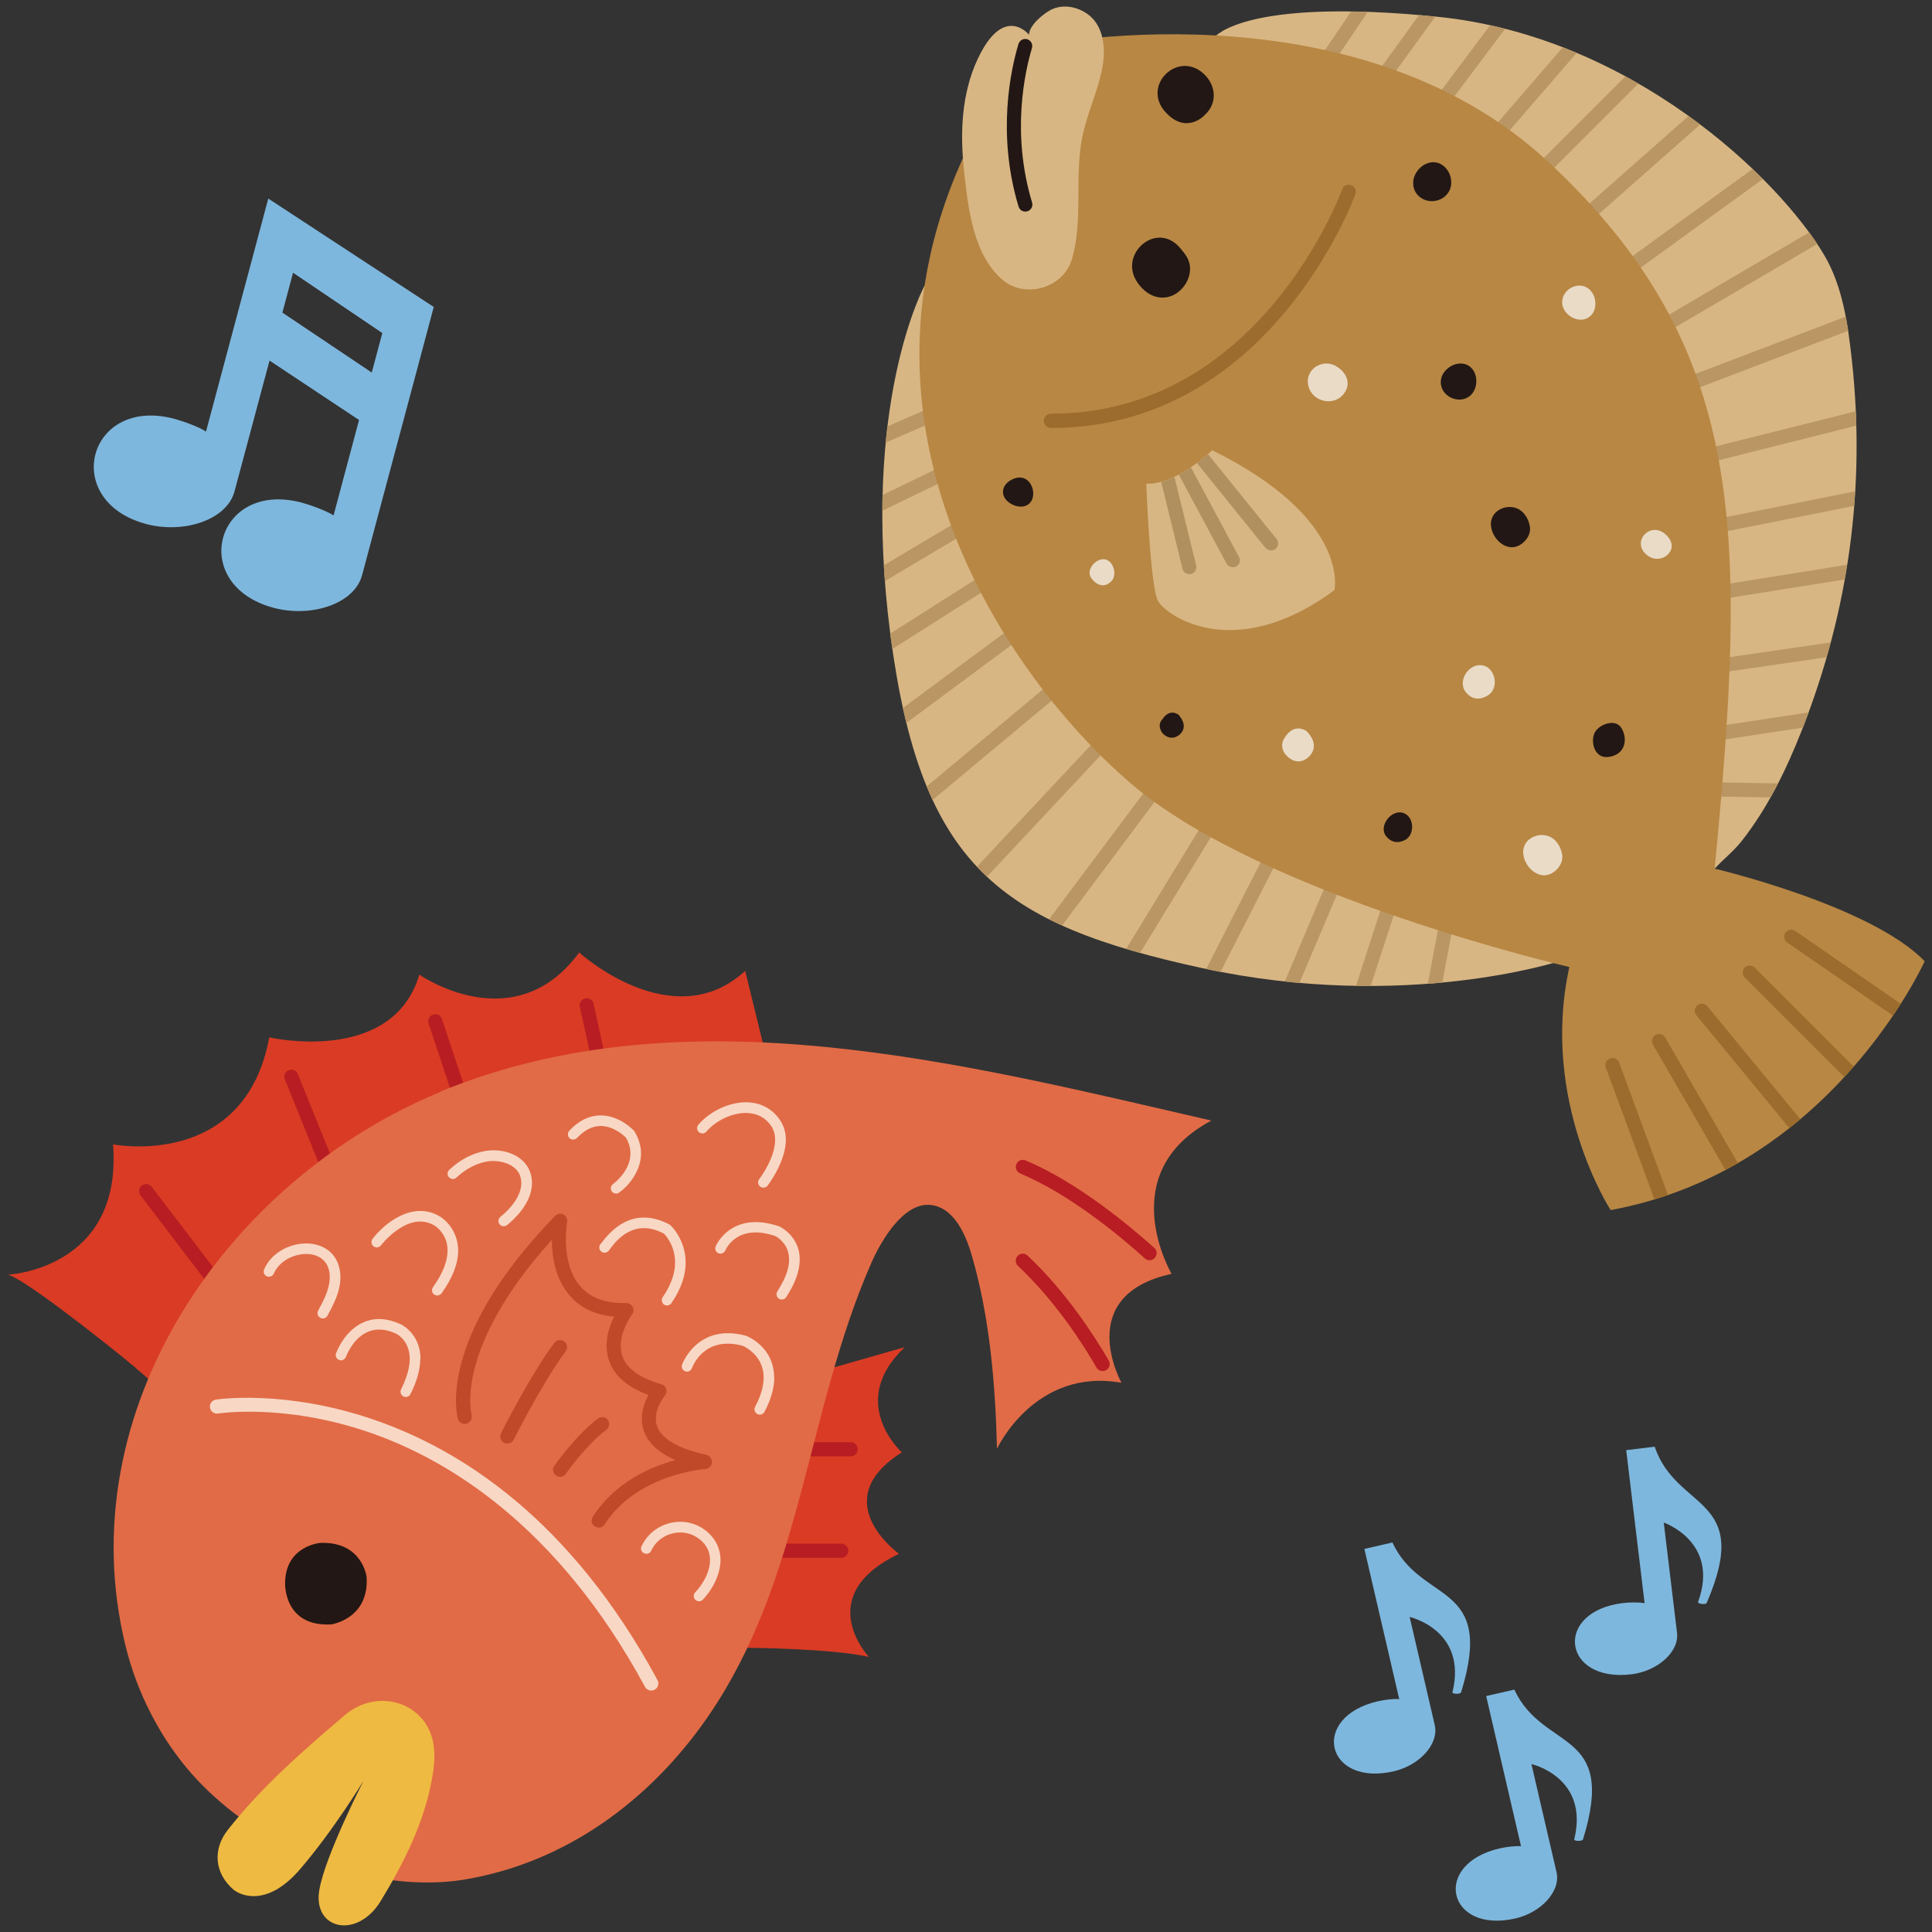 <?xml version="1.0" encoding="UTF-8"?><svg id="_レイヤー_1" xmlns="http://www.w3.org/2000/svg" width="53mm" height="53mm" viewBox="0 0 150.24 150.24"><rect x="0" y="0" width="150.24" height="150.24" fill="#333333" stroke="none"/><defs><style>.cls-1{fill:#d8b683;}.cls-1,.cls-2,.cls-3,.cls-4,.cls-5,.cls-6,.cls-7,.cls-8,.cls-9,.cls-10,.cls-11,.cls-12,.cls-13,.cls-14{stroke-width:0px;}.cls-2{fill:#9b6c2d;}.cls-3{fill:#e16b46;}.cls-4{fill:#b1905f;}.cls-5{fill:#b71d22;}.cls-6{fill:#f8d7c5;}.cls-7{fill:#da3b24;}.cls-8{fill:#b99663;}.cls-9{fill:#7eb7dd;}.cls-10{fill:#fff;opacity:.7;}.cls-11{fill:#b88744;}.cls-12{fill:#efba41;}.cls-13{fill:#c0492a;}.cls-14{fill:#221714;}</style></defs><path class="cls-7" d="M58.22,128.14s6.48.05,9.35.71c0,0-4.49-4.75,2.34-8.02,0,0-5.76-4.11.22-7.89,0,0-4.32-3.88.23-8.18,0,0-7.66,2.19-7.67,2.19-1.25.51-1.83,2.63-2.26,3.77-1.2,3.15-1.96,6.46-2.39,9.8-.09.67-.96,7.78.18,7.62Z"/><path class="cls-5" d="M66.7,112.7c0,.3-.25.55-.55.55h-4.38c-.3,0-.55-.25-.55-.55s.25-.55.55-.55h4.38c.3,0,.55.25.55.55Z"/><path class="cls-5" d="M65.97,120.59c0,.3-.25.55-.55.55h-5.12c-.3,0-.55-.25-.55-.55s.25-.55.55-.55h5.12c.3,0,.55.25.55.55Z"/><path class="cls-7" d="M10.58,106.39c-2.7-2.25-9.17-7.3-10.02-7.26,0,0,8.99-.38,8.23-10.14,0,0,10.23,2.02,12.15-8.32,0,0,9.57,2.2,11.67-4.88,0,0,7.37,5.17,12.43-1.72,0,0,7.27,6.61,12.91,1.43l2.34,9.57c-.1-.17-27.07,4.15-38.02,11.9-1.08.77-2.12,1.59-3.12,2.47-2.73,2.41-5.16,5.15-7.41,8.01.02-.03-.43-.44-1.18-1.06Z"/><path class="cls-5" d="M17.25,99.61c0,.17-.07.33-.22.44-.24.18-.58.14-.77-.1l-5.33-6.99c-.18-.24-.14-.59.1-.77.24-.18.58-.14.77.1l5.33,6.99c.08.1.11.22.11.33Z"/><path class="cls-5" d="M26.04,90.75c0,.22-.13.42-.34.51-.28.11-.6-.02-.71-.3l-2.84-7.03c-.11-.28.02-.6.3-.71.28-.11.6.02.71.3l2.84,7.03c.03.07.04.14.04.21Z"/><path class="cls-5" d="M36.75,86.49c0,.23-.15.44-.38.52-.29.1-.6-.06-.69-.35l-2.35-7.07c-.09-.29.06-.6.35-.69.29-.1.6.06.69.35l2.35,7.07c.02.06.03.12.03.17Z"/><path class="cls-5" d="M47.41,83.81c0,.25-.17.48-.43.53-.3.07-.59-.12-.65-.42l-1.24-5.63c-.06-.29.12-.59.42-.65.3-.07.59.12.65.42l1.24,5.63s.01.08.01.12Z"/><path class="cls-3" d="M34.27,84.9c-16.63,6.85-28.94,24.75-24.53,43,.46,1.89,1.11,3.64,2,5.37,1.21,2.35,2.8,4.5,4.8,6.33,1.44,1.32,3.07,2.5,4.83,3.49l9.07-7.66s-1.59,5.29-3.06,10.15c2.42.66,4.91.94,7.36.75.42-.03.84-.08,1.26-.15,7.92-1.28,14.52-6.13,19.02-12.64,7.38-10.66,7.66-23.82,12.77-35.4.69-1.56,2.47-4.73,4.65-4.43,1.83.25,2.72,2.47,3.14,3.95,1.4,4.85,1.82,9.98,1.95,15,0,0,2.93-6.33,9.68-5.13,0,0-3.79-6.8,3.9-8.47,0,0-4.62-7.81,3.09-11.92-19.16-4.4-40.87-10.11-59.94-2.26Z"/><path class="cls-12" d="M28.24,138.54s-2.98,5.84-3.41,8.44c-.52,3.1,2.96,3.83,4.77.86,1.84-3.02,3.4-6.14,4.01-9.6.18-.99.26-2.01.02-2.99-.72-2.88-4.29-4.02-6.83-1.86-3.25,2.77-6.47,5.57-9.1,8.93-1.18,1.51-1.01,3.36.45,4.62.49.42,2.58,1.45,5.19-1.59,2.61-3.04,4.9-6.82,4.9-6.82Z"/><path class="cls-14" d="M22.17,123.15s-.1,3.37,3.58,3.17c0,0,2.96-.41,2.76-3.68,0,0-.31-2.76-3.58-2.66,0,0-2.76.2-2.76,3.17Z"/><path class="cls-5" d="M86.3,106.07c0,.19-.1.37-.28.48-.26.15-.6.06-.75-.2-1.01-1.76-3.16-5.14-6.11-7.91-.22-.21-.23-.55-.02-.78.21-.22.55-.23.77-.02,3.05,2.87,5.26,6.35,6.31,8.16.05.09.07.18.07.27Z"/><path class="cls-5" d="M89.94,97.45c0,.13-.05.26-.14.37-.2.23-.55.24-.77.04-1.97-1.78-5.86-5-9.7-6.61-.28-.12-.41-.44-.29-.72.12-.28.44-.41.72-.29,3.99,1.68,7.98,4.99,10.01,6.81.12.11.18.26.18.41Z"/><path class="cls-13" d="M55.36,113.69s0,.03,0,.04c-.02.27-.24.49-.51.51-.05,0-5.3.37-7.83,4.3-.16.25-.5.33-.76.16-.26-.16-.33-.5-.16-.76,1.73-2.68,4.48-3.87,6.42-4.4-1.31-.57-2.14-1.34-2.46-2.29-.37-1.09.02-2.13.37-2.77-1.65-.61-2.69-1.51-3.08-2.71-.43-1.28,0-2.57.41-3.38-1.49-.14-2.66-.7-3.49-1.68-1.1-1.3-1.35-3.03-1.36-4.29-3.8,4.2-5.32,7.55-5.92,9.69-.7,2.49-.32,3.9-.32,3.92.08.29-.09.59-.38.68s-.59-.08-.68-.37c-.07-.25-1.69-6.27,7.56-15.79.17-.17.43-.22.64-.11.21.11.33.35.29.59,0,.03-.55,3.16,1.01,4.98.78.91,1.99,1.36,3.59,1.32.21,0,.4.11.5.3.1.19.08.41-.05.58-.01.02-1.26,1.7-.76,3.22.33.99,1.36,1.74,3.05,2.22.18.05.32.19.37.37.05.18.01.37-.11.51,0,.01-1,1.21-.61,2.36.34,1,1.67,1.77,3.84,2.24.25.06.43.28.43.54Z"/><path class="cls-13" d="M47.37,110.75c0,.17-.08.33-.22.44-1.55,1.15-3.14,3.4-3.15,3.42-.17.25-.52.31-.76.13-.25-.17-.31-.52-.13-.76.07-.1,1.71-2.41,3.39-3.67.24-.18.59-.13.77.11.07.1.11.21.11.33Z"/><path class="cls-13" d="M44.1,104.76c0,.11-.03.23-.11.32-1.86,2.52-4.02,6.83-4.04,6.87-.14.27-.46.38-.74.25-.27-.13-.38-.46-.25-.74.09-.18,2.22-4.43,4.14-7.03.18-.24.52-.3.77-.12.15.11.22.27.22.44Z"/><path class="cls-6" d="M51.19,130.92c0,.2-.1.38-.29.48-.27.14-.6.04-.74-.22-6.87-12.69-15.53-17.79-21.58-19.84-6.56-2.22-11.57-1.42-11.62-1.42-.3.05-.58-.15-.63-.45-.05-.3.15-.58.45-.63.21-.03,20.83-3.18,34.35,21.81.04.08.07.17.07.26Z"/><path class="cls-6" d="M26.47,99.31s0,.08,0,.12c-.03,1.08-.55,2.03-1,2.88-.11.2-.36.28-.56.17-.2-.11-.28-.36-.17-.56.41-.76.88-1.63.9-2.51.04-1.32-.8-1.73-1.31-1.84-1.05-.24-2.53.3-3.04,1.47-.09.21-.33.3-.54.21s-.3-.33-.21-.54c.7-1.6,2.6-2.25,3.97-1.94,1.23.28,1.96,1.23,1.96,2.55Z"/><path class="cls-6" d="M32.68,105.67c0,.81-.25,1.73-.76,2.74-.1.2-.35.29-.55.18-.2-.1-.28-.35-.18-.55.65-1.3.83-2.39.53-3.23-.29-.81-.92-1.1-.94-1.11-.81-.36-1.54-.41-2.18-.13-1.18.51-1.69,1.92-1.7,1.94-.08.21-.31.33-.52.25-.21-.08-.33-.31-.25-.52.03-.07.64-1.77,2.15-2.42.86-.37,1.81-.32,2.84.14.04.01.96.43,1.38,1.56.13.36.2.75.2,1.16Z"/><path class="cls-6" d="M35.63,97.24c0,1.01-.43,2.13-1.29,3.33-.13.18-.39.23-.57.1-.19-.13-.23-.39-.1-.57.92-1.29,1.28-2.43,1.08-3.39-.21-.95-.94-1.4-.95-1.4-2.04-1.23-4.15,1.5-4.17,1.53-.14.18-.39.22-.58.08-.18-.14-.22-.39-.08-.58.88-1.16,3.1-3.02,5.24-1.74.04.02,1.05.62,1.34,1.94.05.23.08.47.08.71Z"/><path class="cls-6" d="M56.03,121.31c0,1.01-.5,2.14-1.37,3.08-.15.17-.42.18-.58.02-.17-.15-.18-.42-.02-.58.81-.87,1.23-1.89,1.14-2.75-.06-.59-.37-1.09-.93-1.48-.58-.41-1.32-.53-2.03-.34-.72.19-1.3.68-1.6,1.33-.09.21-.34.3-.55.2-.21-.09-.3-.34-.2-.55.4-.87,1.18-1.52,2.13-1.78.95-.26,1.94-.09,2.72.46.74.52,1.18,1.24,1.27,2.06.01.1.02.2.02.31Z"/><path class="cls-6" d="M41.37,92c0,1.58-1.44,2.87-1.94,3.27-.18.14-.44.11-.58-.06-.14-.18-.11-.44.06-.58.48-.38,2.01-1.75,1.54-3.18-.3-.91-1.56-1.29-2.56-1.13-.82.13-1.69.59-2.39,1.25-.16.16-.43.15-.58-.02-.16-.16-.15-.42.02-.58.83-.79,1.83-1.31,2.83-1.47,1.34-.22,3.01.3,3.47,1.69.09.28.13.55.13.81Z"/><path class="cls-6" d="M49.85,89.68c0,1.41-.99,2.55-1.7,3.06-.18.13-.44.09-.57-.09-.13-.18-.09-.44.09-.57.09-.07,2.17-1.61,1-3.62-.15-.15-.95-.89-1.94-.9-.65,0-1.27.31-1.86.93-.16.16-.42.17-.58.02-.16-.16-.17-.42-.02-.58.75-.8,1.58-1.2,2.47-1.19,1.47.01,2.52,1.15,2.56,1.19.02.02.03.04.05.07.35.59.5,1.16.5,1.69Z"/><path class="cls-6" d="M53.32,98.18c0,.89-.28,1.96-1.11,3.16-.13.19-.38.23-.57.11-.19-.13-.23-.39-.11-.57,1.97-2.87.36-4.68.1-4.95-2.36-1.24-3.72.57-4.17,1.17-.08.11-.14.18-.17.21-.17.15-.43.14-.58-.03-.15-.16-.14-.42.02-.57.02-.02.04-.06.08-.1,1.86-2.48,3.89-2.12,5.26-1.38.03.02.06.03.08.06.02.02,1.17,1.09,1.17,2.9ZM51.87,95.59h0s0,0,0,0Z"/><path class="cls-6" d="M60.21,107.12c0,.81-.25,1.71-.76,2.67-.11.2-.35.28-.56.17-.2-.11-.28-.35-.17-.56.66-1.25.83-2.33.5-3.21-.4-1.09-1.44-1.52-1.45-1.53-3.02-.83-3.92,1.62-3.96,1.73-.08.21-.31.33-.52.25-.21-.08-.33-.31-.25-.52.01-.03,1.19-3.28,4.99-2.24.1.04,1.43.58,1.96,2.01.14.39.21.79.21,1.23Z"/><path class="cls-6" d="M62.19,97.94c0,.88-.35,1.86-1.05,2.93-.12.19-.38.24-.57.12-.19-.12-.24-.38-.12-.57.79-1.21,1.07-2.25.83-3.08-.25-.86-.98-1.22-.99-1.22-2.97-1.01-3.84,1.02-3.88,1.11-.09.21-.33.31-.53.23-.21-.08-.31-.32-.23-.53.01-.03,1.18-2.84,4.95-1.56.08.04,1.12.53,1.48,1.76.08.27.11.54.11.83Z"/><path class="cls-6" d="M61.11,88.62c0,1.5-1.01,3.02-1.41,3.57-.13.18-.39.22-.58.09-.18-.13-.22-.39-.09-.57.95-1.3,1.7-3.08.93-4.17-.44-.62-1.05-.95-1.83-.99-1.1-.05-2.42.54-3.2,1.45-.15.17-.41.19-.58.04-.17-.15-.19-.41-.04-.58.95-1.1,2.51-1.8,3.86-1.74,1.03.05,1.88.51,2.46,1.34.34.49.48,1.02.48,1.57Z"/><path class="cls-1" d="M121.38,74.71s-12.12,4-27.87.58c-15.75-3.42-21.92-7.92-24.27-25.95-2.35-18.02,2.67-27.15,2.67-27.15,0,0,2.45,5.45,3.62,14.02,1.17,8.57,10.32,19.4,13.43,22.5,3.11,3.11,18.76,10.54,23.67,11.35,4.91.81,8.75,4.64,8.75,4.64Z"/><path class="cls-8" d="M112.74,70.35c.3.06.49.34.44.64l-1.02,5.42c-.37.03-.75.07-1.13.1l1.08-5.72c.06-.3.34-.49.64-.44Z"/><path class="cls-8" d="M108.45,69.2c.29.09.45.4.35.69l-2.21,6.79c-.38,0-.76,0-1.15,0l2.31-7.12c.09-.29.4-.45.69-.35Z"/><path class="cls-8" d="M104.05,67.96c.28.12.41.44.29.72l-3.29,7.76c-.38-.03-.76-.07-1.14-.11l3.42-8.08c.12-.28.44-.41.72-.29Z"/><path class="cls-8" d="M99.29,65.78c.27.14.38.47.24.74l-4.62,9.06c-.37-.07-.74-.15-1.11-.23l4.76-9.33c.14-.27.47-.38.74-.24Z"/><path class="cls-8" d="M94.57,63.39c.26.16.34.5.18.75l-6.09,9.96c-.37-.1-.74-.21-1.09-.31l6.25-10.22c.16-.26.5-.34.75-.18Z"/><path class="cls-8" d="M90.17,60.93c.24.18.29.52.11.77l-7.69,10.27c-.34-.16-.68-.32-1.01-.48l7.82-10.45c.18-.24.53-.29.77-.11Z"/><path class="cls-8" d="M86.2,57.27c.21.2.23.55.03.78l-9.48,10.13c-.27-.25-.52-.51-.78-.78l9.46-10.1c.21-.22.55-.23.78-.03Z"/><path class="cls-8" d="M82.55,53.13c.19.23.16.58-.07.77l-9.96,8.31c-.16-.34-.31-.69-.46-1.05l9.71-8.11c.23-.19.57-.17.77.07Z"/><path class="cls-8" d="M79.8,48.62c.18.24.13.59-.11.77l-9.21,6.83c-.09-.38-.18-.77-.27-1.16l8.83-6.54c.24-.18.59-.13.77.11Z"/><path class="cls-8" d="M77.52,44.66c.16.26.09.59-.17.76l-7.96,5.05c-.05-.37-.11-.74-.16-1.13,0-.02,0-.04,0-.07l7.54-4.79c.26-.16.59-.09.76.17Z"/><path class="cls-8" d="M75.46,40.6c.15.26.07.6-.19.75l-6.46,3.84c-.03-.41-.06-.82-.08-1.23l5.98-3.56c.26-.15.59-.07.75.19Z"/><path class="cls-8" d="M74.06,36.48c.13.27.02.6-.26.73l-5.19,2.51c0-.42,0-.83.02-1.23l4.7-2.27c.27-.13.6-.02.73.26Z"/><path class="cls-8" d="M72.78,31.53c.28-.12.6,0,.72.28.12.28,0,.6-.28.72l-4.35,1.89c.04-.43.09-.85.13-1.26l3.77-1.64Z"/><path class="cls-1" d="M133.34,67.55c.68-.74,1.47-1.35,2.11-2.16,2.02-2.57,3.48-5.58,4.67-8.61,3.66-9.3,4.98-18.91,3.88-28.85-.3-2.72-.72-5.7-2.14-8.09-3.53-5.97-14.99-17.02-30.1-18.54-15.11-1.52-17.34,1.62-17.34,1.62,0,0,25.91,6.35,32.99,23.35,0,0,4.54,13.26,4.13,28.47-.41,15.21,1.8,12.8,1.8,12.8Z"/><path class="cls-8" d="M133.16,57.41c-.08-.08-.14-.19-.15-.3-.05-.3.16-.58.46-.62l7.18-1.09c-.14.39-.29.79-.44,1.18l-6.57,1c-.18.03-.35-.04-.47-.15Z"/><path class="cls-8" d="M133.18,52.18c-.08-.08-.14-.19-.15-.31-.04-.3.16-.58.46-.62l8.87-1.29c-.1.39-.21.77-.32,1.15l-8.39,1.22c-.18.03-.35-.04-.47-.16Z"/><path class="cls-8" d="M133.28,46.46c-.08-.08-.13-.18-.15-.3-.05-.3.16-.58.45-.63l10.06-1.61c-.06.38-.13.76-.19,1.14l-9.69,1.55c-.18.03-.35-.03-.47-.15Z"/><path class="cls-8" d="M132.94,41.33c-.07-.07-.13-.17-.15-.28-.06-.3.13-.59.43-.64l11.04-2.2c-.02.38-.05.76-.08,1.13l-10.75,2.14c-.19.04-.37-.03-.5-.15Z"/><path class="cls-8" d="M132.29,35.85c-.07-.07-.12-.15-.14-.25-.07-.29.1-.59.4-.67l11.77-2.95c.02.37.03.75.04,1.12l-11.54,2.9c-.19.05-.39-.01-.52-.14Z"/><path class="cls-8" d="M130.67,30.35c-.05-.05-.1-.12-.12-.19-.11-.28.03-.6.32-.71l12.67-4.83c.07.37.13.73.19,1.1l-12.47,4.75c-.21.08-.44.02-.58-.12Z"/><path class="cls-8" d="M128.64,25.94s-.06-.07-.09-.11c-.15-.26-.07-.6.2-.75l11.94-7.01c.23.31.43.61.63.9l-12.01,7.05c-.22.13-.49.09-.67-.08Z"/><path class="cls-8" d="M126.07,21.35s-.04-.04-.06-.07c-.18-.25-.12-.59.12-.77l10.16-7.37c.27.26.54.52.8.78l-10.31,7.48c-.22.16-.52.13-.71-.06Z"/><path class="cls-8" d="M122.6,17.48s-.02-.02-.02-.02c-.2-.23-.18-.57.05-.77l8.68-7.67c.31.22.61.44.9.66l-8.86,7.83c-.22.19-.55.18-.75-.02Z"/><path class="cls-8" d="M119.72,13.4c-.21-.21-.21-.56,0-.78l6.68-6.68c.34.18.67.37,1,.56l-6.9,6.9c-.21.21-.56.21-.78,0Z"/><path class="cls-8" d="M116.02,10.9s-.02-.02-.03-.03c-.2-.2-.22-.53-.03-.75l5.57-6.44c.36.14.72.28,1.08.43l-5.82,6.73c-.2.23-.54.25-.77.06Z"/><path class="cls-8" d="M111.99,8.07s-.04-.03-.06-.05c-.19-.19-.22-.49-.05-.72l4-5.34c.39.09.78.18,1.16.28l-4.29,5.72c-.18.24-.53.29-.77.11Z"/><path class="cls-8" d="M107.03,6.7s-.05-.04-.07-.06c-.19-.19-.22-.49-.06-.71l3.45-4.76c.41.04.84.08,1.27.12l-3.84,5.29c-.18.25-.52.3-.77.12Z"/><path class="cls-8" d="M102.79,5.24s-.06-.04-.08-.07c-.18-.18-.22-.47-.07-.69l2.42-3.58c.42,0,.85.02,1.3.03l-2.82,4.17c-.17.25-.51.32-.76.15Z"/><path class="cls-8" d="M132.4,61.77c-.1-.1-.16-.24-.16-.4,0-.3.25-.54.56-.54l5.47.09c-.19.37-.38.73-.58,1.09l-4.91-.08c-.15,0-.28-.06-.38-.16Z"/><path class="cls-11" d="M80.05,3.67s24.99-5.44,40.42,8.98c15.43,14.42,15.39,28.66,12.87,54.9,0,0,12.15,2.86,16.33,7.2,0,0-7.28,16.21-24.42,19.35,0,0-5.51-8.49-3.21-18.9,0,0-23.72-5.49-33.94-14.14-10.22-8.65-26.88-32.21-8.05-57.4Z"/><path class="cls-2" d="M81.33,33.11c-.1-.1-.16-.24-.16-.39,0-.3.25-.55.55-.55,16.27.03,22.59-17.27,22.65-17.44.1-.29.41-.44.7-.33.29.1.43.41.33.7-.06.18-6.63,18.2-23.68,18.18-.15,0-.29-.06-.39-.16Z"/><path class="cls-1" d="M94.26,35.02s-2.78,2.7-5.12,2.59c0,0,.3,8.01.91,9.12.61,1.12,5.93,4.92,13.72-.84,0,0,1.29-5.55-9.51-10.88Z"/><path class="cls-14" d="M93.63,5.76c.86.81,1.15,2.21,0,3.24,0,0-1.39,1.46-2.98-.26-1.93-2.09.97-4.88,2.98-2.98Z"/><path class="cls-14" d="M91.8,19.32c.32.39.61.72.71,1.24.21,1.08-.6,2.28-1.66,2.53-.98.23-1.82-.31-2.37-1.08-1.6-2.22,1.48-4.93,3.32-2.69Z"/><path class="cls-14" d="M126.09,56.61c.56.96.23,2.15-1.08,2.26-.96.08-1.32-1.05-1.04-1.81.26-.7,1.65-1.25,2.12-.44Z"/><path class="cls-10" d="M129.71,41.75c.9,1.06-.51,2.19-1.53,1.49-1.52-1.04.27-2.98,1.53-1.49Z"/><path class="cls-10" d="M115.81,52.01c.53.48.6,1.47.04,1.96,0,0-1.03.89-1.86-.14-.71-.89.28-2.35,1.37-2.07.18.04.33.13.46.25Z"/><path class="cls-14" d="M109.44,63.4c.52.46.49,1.44-.06,1.85,0,0-.88.64-1.58-.21-.66-.81.45-2.19,1.38-1.8.1.04.18.1.26.16Z"/><path class="cls-10" d="M101.57,56.83s1.17,1.01.25,1.98c0,0-.85.97-1.83-.11,0,0-.64-.67,0-1.46,0,0,.59-.99,1.58-.41Z"/><path class="cls-14" d="M91.65,55.59s.84.84.1,1.52c0,0-.63.63-1.34-.08,0,0-.51-.61,0-1.12,0,0,.48-.84,1.24-.33Z"/><path class="cls-10" d="M86.19,43.6c.46.31.64,1.15.26,1.57-.61.66-1.27.25-1.6-.23-.47-.69.53-1.72,1.24-1.39.03.01.06.03.09.05Z"/><path class="cls-14" d="M80.01,37.46c.5.56.49,1.66-.33,1.9-.75.21-1.9-.48-1.65-1.35.12-.44.59-.75,1.02-.85.4-.09.73.05.96.3Z"/><path class="cls-14" d="M118.32,39.75c.31.26.54.65.64,1.14.13.61-.27,1.22-.8,1.51-1.05.58-2.19-.56-2.22-1.6-.05-1.22,1.51-1.78,2.38-1.05Z"/><path class="cls-10" d="M120.83,65.26c.31.26.54.65.64,1.14.13.61-.27,1.22-.8,1.51-1.05.58-2.19-.56-2.22-1.6-.05-1.22,1.51-1.78,2.38-1.05Z"/><path class="cls-10" d="M123.48,22.41c.67.46.81,1.64.18,2.18-.82.7-2.15-.07-2.18-1.05-.03-.98,1.13-1.68,1.97-1.15.01,0,.03.02.04.03Z"/><path class="cls-14" d="M114.17,28.42c.75.42.84,1.63.25,2.26-.8.85-2.39.23-2.38-.97,0-.82.88-1.54,1.71-1.43.16.02.3.07.42.14Z"/><path class="cls-14" d="M112.05,12.77c.8.42,1.07,1.61.5,2.31-.79.98-2.51.64-2.65-.71-.11-1.04,1.03-2.08,2.04-1.66.04.02.07.03.11.05Z"/><path class="cls-10" d="M103.9,28.48c.8.44,1.3,1.44.47,2.29-.72.74-2.06.49-2.51-.44-.65-1.35.79-2.55,2.04-1.86Z"/><path class="cls-1" d="M84.93,1.4c-.75-.76-2.01-1.14-3.05-.71-.63.26-1.85,1.25-1.86,2.01,0,0-1.97-2.45-4,1.91-1.26,2.7-1.37,5.77-1.05,8.68.31,2.82.69,6.5,2.98,8.46,1.76,1.51,4.73.66,5.4-1.58.9-3,.19-6.42.81-9.5.36-1.79,1.16-3.45,1.53-5.23.24-1.18.25-2.58-.43-3.63-.09-.14-.2-.28-.33-.4Z"/><path class="cls-14" d="M79.35,16.3c-.06-.06-.11-.14-.14-.23-1.73-5.71-.58-10.75-.01-12.65.09-.29.39-.45.68-.37.29.09.45.39.37.68-.54,1.81-1.63,6.59.01,12.02.09.29-.08.6-.37.68-.2.06-.41,0-.55-.14Z"/><path class="cls-2" d="M138.84,72.53c-.15.22-.12.52.06.7.02.02.05.04.08.06l8.23,5.69c.21-.32.42-.62.6-.92l-8.21-5.67c-.25-.17-.59-.11-.76.14Z"/><path class="cls-2" d="M135.68,75.24c-.21.21-.21.56,0,.78l7.74,7.74c.25-.27.5-.55.73-.82l-7.7-7.7c-.21-.21-.56-.21-.78,0Z"/><path class="cls-2" d="M132.76,78.25c-.19-.24-.54-.27-.77-.07-.23.19-.27.54-.07.77l7.23,8.78c.29-.23.57-.46.85-.69l-7.23-8.79Z"/><path class="cls-2" d="M128.74,80.49c-.26.15-.35.49-.2.75l5.64,9.74c.32-.17.65-.35.96-.53l-5.65-9.77c-.15-.26-.49-.35-.75-.2Z"/><path class="cls-2" d="M125.19,82.31c-.28.1-.43.42-.32.7l3.79,10.26c.35-.11.7-.22,1.05-.33l-3.8-10.31c-.11-.28-.42-.43-.7-.32Z"/><path class="cls-4" d="M98.46,42.64c.2.2.51.22.73.04.24-.19.27-.54.08-.77l-5.33-6.59c-.2.18-.5.42-.86.69l5.33,6.6s.03.03.04.04Z"/><path class="cls-4" d="M95.48,43.95c.17.17.43.21.65.1.27-.14.37-.48.22-.74l-3.74-6.97c-.29.2-.61.39-.94.57l3.71,6.92s.06.09.1.13Z"/><path class="cls-4" d="M92.1,44.49c.13.13.33.19.52.15.29-.07.47-.37.4-.66l-1.69-6.89c-.34.16-.68.29-1.03.39l1.66,6.77c.02.1.08.19.14.26Z"/><path class="cls-9" d="M28.91,28.97l-6.95-4.66.83-3.1,6.94,4.69-.82,3.07ZM20.86,15.45l-4.84,18.11c-.56-.37-1.76-.8-2.46-.99-6.72-1.8-8.91,6.38-2.19,8.18,2.89.77,6.27-.29,6.87-2.55l2.72-10.16,6.96,4.62-1.98,7.42c-.56-.36-1.76-.8-2.46-.99-6.72-1.8-8.91,6.39-2.19,8.18,2.89.77,6.27-.29,6.87-2.55l4.37-16.35.68-2.55.52-1.95-12.87-8.43Z"/><path class="cls-9" d="M111.57,134.14l-1.95-8.4s4.51,1.02,3.33,5.85c-.04.16.63.17.67.01,2.69-8.68-3.09-6.8-5.34-11.65l-2.18.5,2.71,11.68c-.45-.04-1.2.06-1.67.17-5.31,1.23-4.05,6.67,1.26,5.44,1.95-.45,3.52-2.1,3.17-3.6Z"/><path class="cls-9" d="M128.68,112.5l-2.22.27,1.43,11.9c-.44-.08-1.2-.07-1.68-.01-5.41.65-4.74,6.19.66,5.54,1.98-.24,3.73-1.71,3.54-3.24l-1.03-8.56s4.37,1.5,2.67,6.17c-.06.16.6.24.67.08,3.61-8.34-2.34-7.09-4.05-12.16Z"/><path class="cls-9" d="M115.57,131.89l2.71,11.68c-.45-.04-1.2.06-1.67.17-5.31,1.23-4.05,6.67,1.26,5.44,1.95-.45,3.52-2.1,3.17-3.6l-1.95-8.4s4.51,1.02,3.33,5.85c-.04.16.63.17.68.01,2.69-8.68-3.09-6.79-5.34-11.65l-2.18.5Z"/></svg>